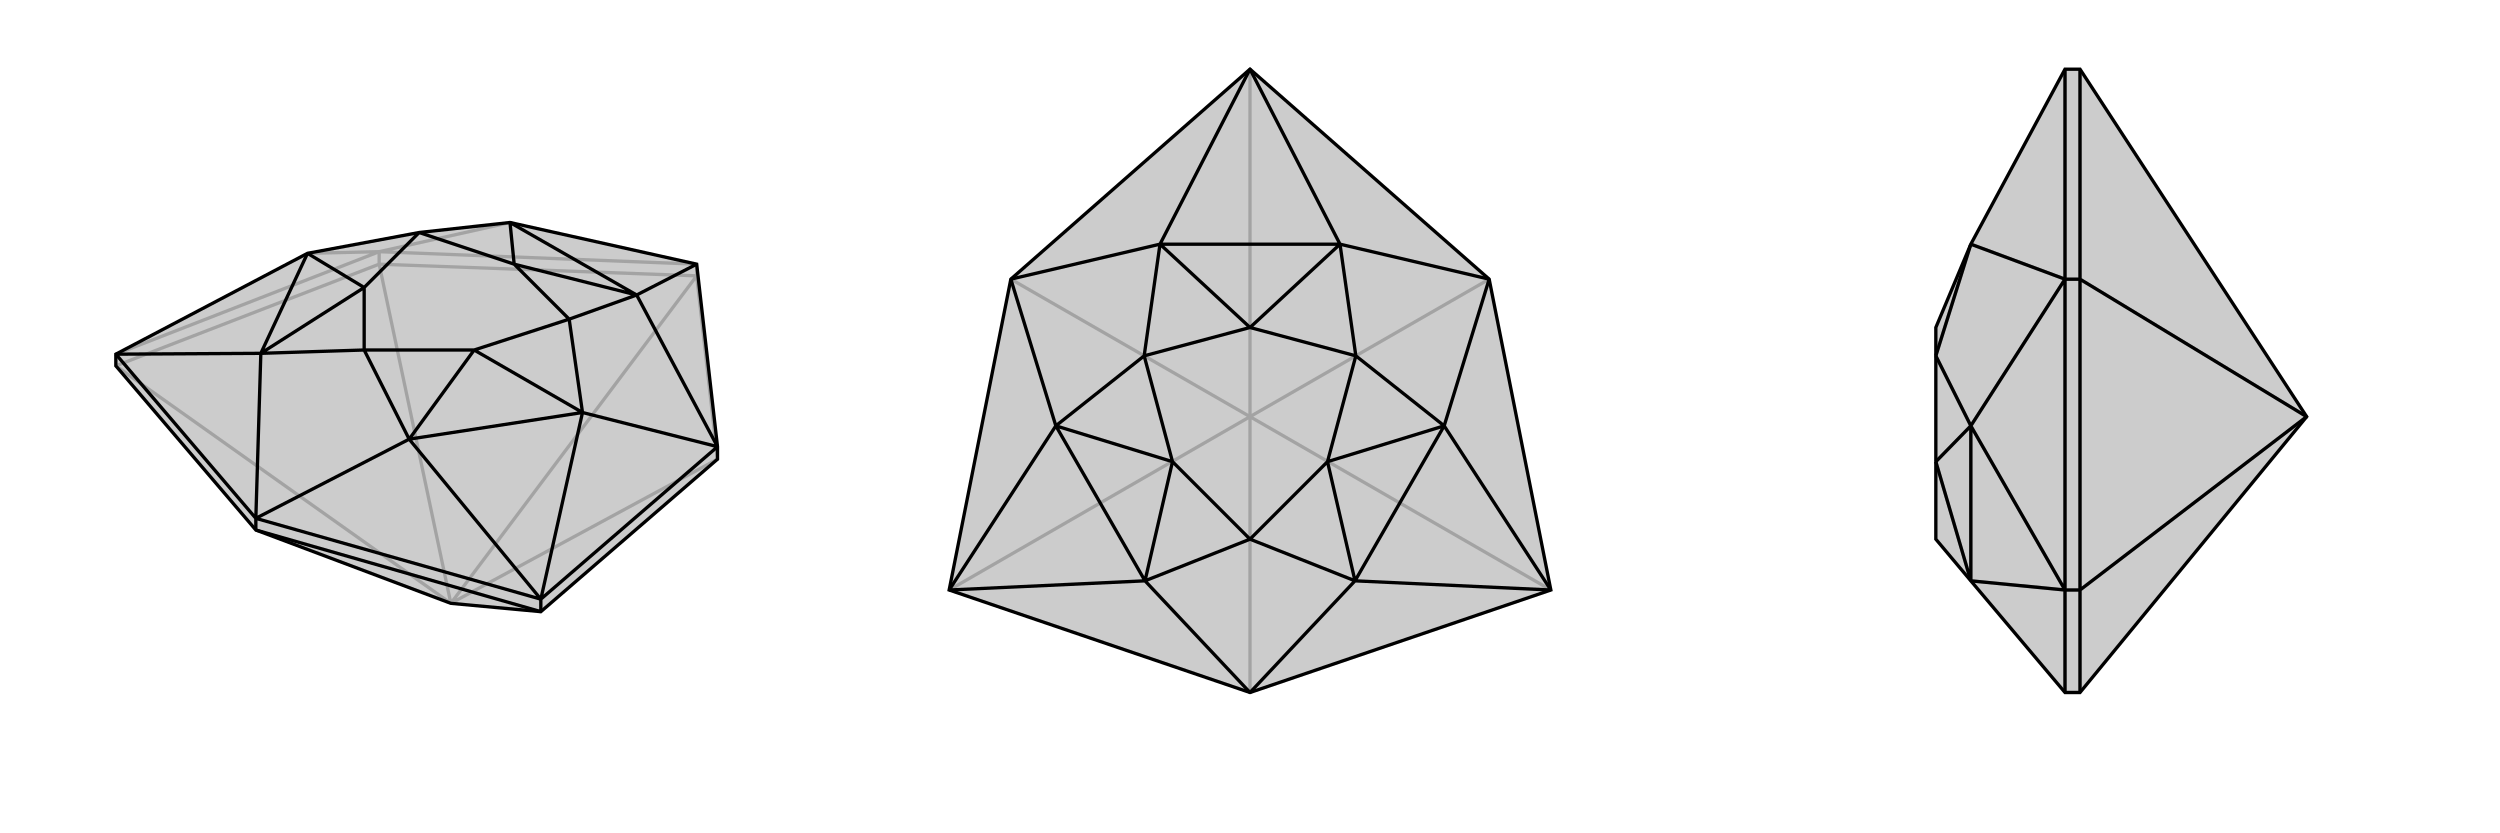 <svg xmlns="http://www.w3.org/2000/svg" viewBox="0 0 3000 1000">
    <g stroke="currentColor" stroke-width="4" fill="none" transform="translate(41 5)">
        <path fill="currentColor" stroke="none" fill-opacity=".2" d="M608,729L820,546L820,531L795,312L571,262L462,274L462,274L328,299L98,420L98,434L266,631L500,719z" />
<path stroke-opacity=".2" d="M500,719L98,434M500,719L414,312M500,719L795,326M500,719L820,546M98,434L414,312M414,312L795,326M414,312L414,297M795,326L820,546M795,326L795,312M795,312L414,297M98,420L414,297M414,297L571,262M414,297L328,299" />
<path d="M608,729L820,546L820,531L795,312L571,262L462,274L462,274L328,299L98,420L98,434L266,631L500,719z" />
<path d="M608,729L266,631M266,631L266,617M608,729L608,714M266,617L608,714M820,531L608,714M266,617L98,420M266,617L450,522M266,617L272,419M820,531L658,490M820,531L723,349M98,420L272,419M608,714L450,522M608,714L658,490M795,312L723,349M723,349L642,378M450,522L396,415M272,419L396,415M658,490L642,378M272,419L328,299M328,299L396,340M272,419L396,340M450,522L658,490M450,522L528,415M658,490L528,415M723,349L571,262M723,349L576,312M571,262L576,312M642,378L576,312M462,274L396,340M396,415L528,415M396,415L396,340M642,378L528,415M462,274L576,312" />
    </g>
    <g stroke="currentColor" stroke-width="4" fill="none" transform="translate(1000 0)">
        <path fill="currentColor" stroke="none" fill-opacity=".2" d="M861,708L787,335L500,83L213,335L139,708L500,831z" />
<path stroke-opacity=".2" d="M500,500L139,708M500,500L213,335M500,500L500,83M500,500L787,335M500,500L500,831M500,500L861,708" />
<path d="M861,708L787,335L500,83L213,335L139,708L500,831z" />
<path d="M500,831L626,697M500,831L374,697M787,335L733,511M787,335L608,293M213,335L392,293M213,335L267,511M139,708L267,511M139,708L374,697M861,708L626,697M861,708L733,511M500,83L608,293M500,83L392,293M608,293L627,427M267,511L373,427M626,697L500,647M374,697L500,647M733,511L627,427M392,293L373,427M374,697L267,511M267,511L407,554M374,697L407,554M626,697L733,511M626,697L593,554M733,511L593,554M608,293L392,293M608,293L500,393M392,293L500,393M627,427L500,393M373,427L407,554M500,647L593,554M500,647L407,554M627,427L593,554M373,427L500,393" />
    </g>
    <g stroke="currentColor" stroke-width="4" fill="none" transform="translate(2000 0)">
        <path fill="currentColor" stroke="none" fill-opacity=".2" d="M496,83L478,83L365,293L323,393L323,427L323,427L323,554L323,554L323,647L365,697L478,831L496,831L768,500z" />
<path stroke-opacity=".2" d="M768,500L496,708M768,500L496,335M496,708L496,831M496,708L496,335M496,708L478,708M496,335L496,83M496,335L478,335M478,83L478,335M478,708L478,335M478,831L478,708M478,335L365,293M478,335L365,511M478,708L365,511M478,708L365,697M365,511L323,427M365,293L323,427M365,697L365,511M365,511L323,554M365,697L323,554" />
<path d="M496,83L478,83L365,293L323,393L323,427L323,427L323,554L323,554L323,647L365,697L478,831L496,831L768,500z" />
<path d="M768,500L496,335M768,500L496,708M496,83L496,335M496,335L496,708M496,335L478,335M496,708L496,831M496,708L478,708M478,831L478,708M478,335L478,708M478,335L478,83M478,335L365,511M478,335L365,293M478,708L365,697M478,708L365,511M365,293L323,427M365,511L323,427M365,697L365,511M365,697L323,554M365,511L323,554" />
    </g>
</svg>